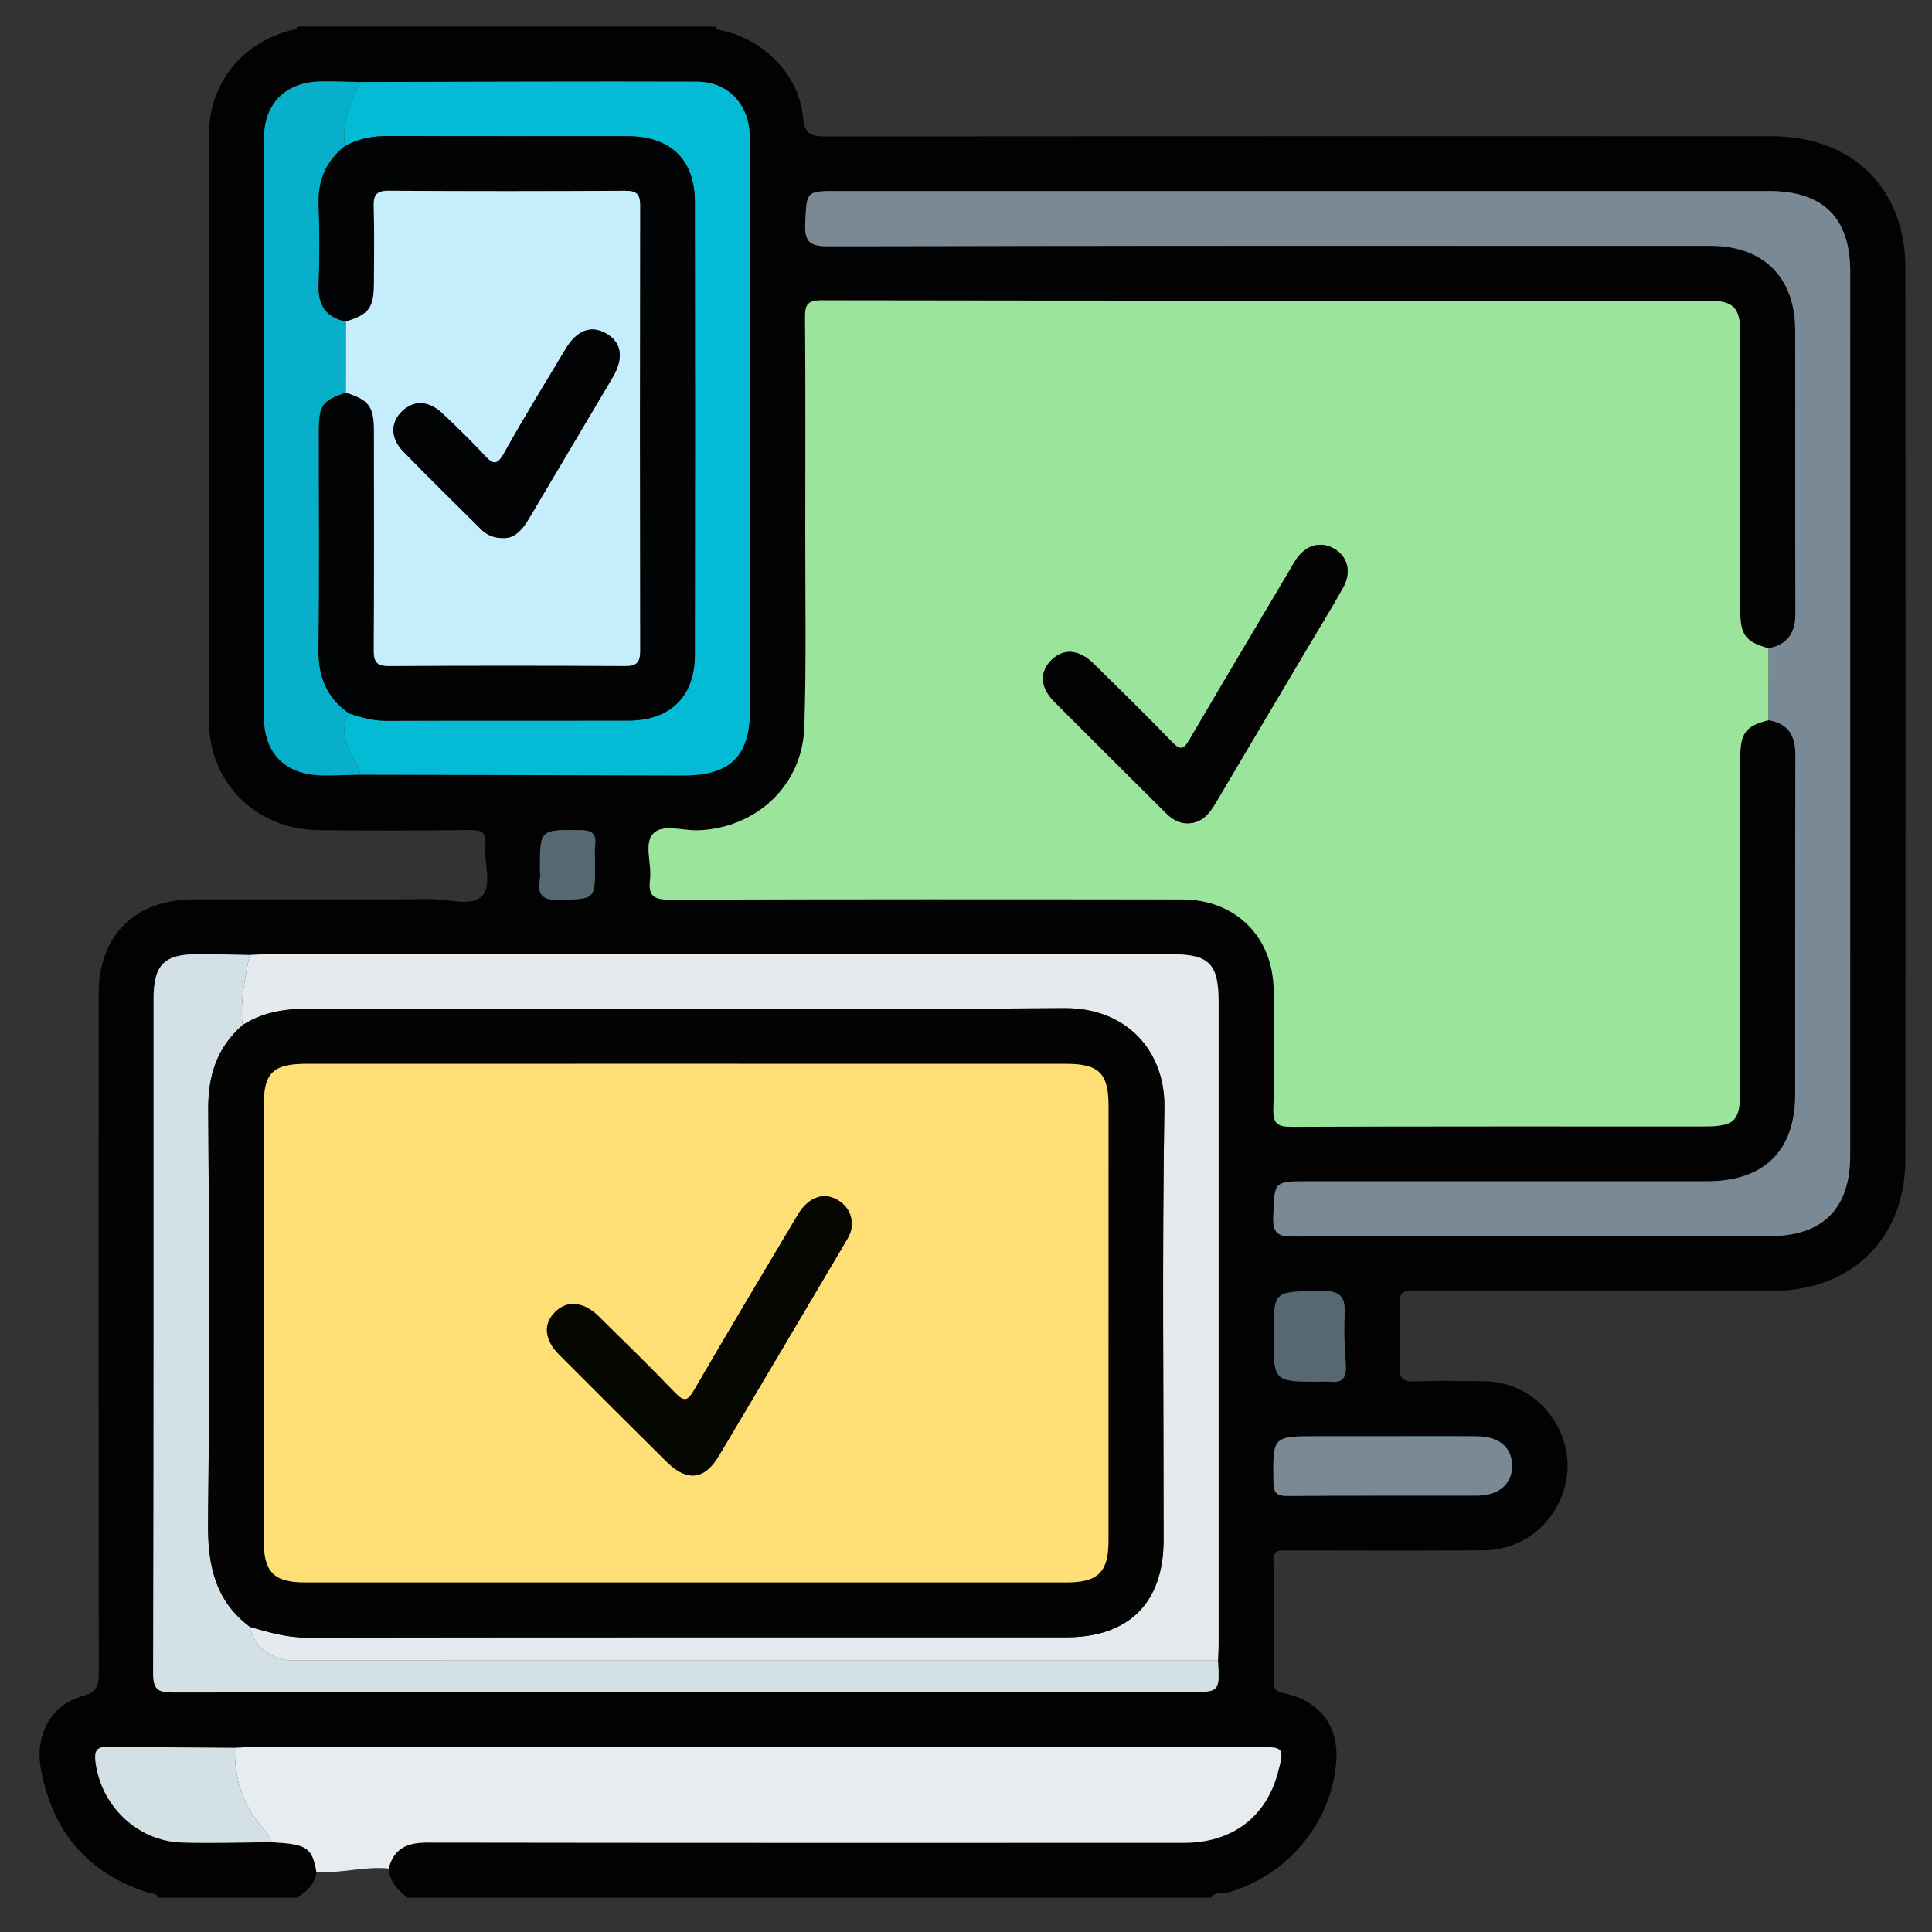 <?xml version="1.0" encoding="UTF-8"?>
<svg xmlns="http://www.w3.org/2000/svg" xmlns:xlink="http://www.w3.org/1999/xlink" version="1.1" id="Layer_1" x="0px" y="0px" width="85px" height="85px" viewBox="0 0 85 85" xml:space="preserve">
<rect x="0" y="0" width="85" height="85" fill="#333333" stroke="none"/>
<g id="Layer_1_1_" display="none">
	<path display="inline" fill="#030303" d="M42.807,4.472c11.269,0,22.541,0.083,33.808-0.04c4.668-0.05,8.201,3.523,8.171,8.15   c-0.093,14.03-0.03,28.062-0.036,42.092c-0.001,3.911-2.402,6.93-6.115,7.725c-0.722,0.156-1.455,0.146-2.188,0.146   c-6.227,0.003-12.452,0.011-18.68-0.011c-0.636-0.004-0.883,0.113-0.861,0.82c0.055,1.887,0.041,3.774,0.005,5.662   c-0.011,0.575,0.123,0.764,0.731,0.756c2.534-0.035,5.071-0.043,7.605-0.002c2.023,0.033,3.799,0.73,5.179,2.27   c0.86,0.957,1.315,2.081,1.313,3.38c-0.004,1.269,0.003,2.536-0.002,3.806c-0.004,1.283-0.434,1.723-1.721,1.723   c-10.113,0.003-20.229,0-30.343,0c-7.945,0-15.89,0.002-23.835,0c-1.569,0-1.926-0.359-1.928-1.938c0-0.985,0-1.973,0-2.959   c0-3.25,1.911-5.522,5.111-6.137c1.094-0.208,2.189-0.146,3.286-0.152c1.888-0.013,3.776-0.036,5.662,0.015   c0.662,0.021,0.786-0.191,0.773-0.801c-0.04-1.859-0.05-3.723,0.003-5.578c0.021-0.731-0.233-0.865-0.905-0.863   c-6.311,0.023-12.622,0.006-18.933,0.018c-3.29,0.008-5.734-1.385-7.253-4.318c-0.511-0.986-0.75-2.061-0.75-3.174   c-0.003-14.37-0.021-28.738,0.01-43.105C0.925,7.689,4.33,4.485,8.742,4.481C20.098,4.464,31.452,4.472,42.807,4.472z    M74.936,42.17c-1.027,0.671-1.494,1.51-0.854,2.717c0.128,0.24,0.154,0.535,0.217,0.807c0.08,0.352,0.286,0.531,0.649,0.523   c1.06,0.271,2.118,0.547,3.18,0.819c1.106,0.296,2.214,0.595,3.322,0.888c0.353,0.094,0.618,0.137,0.601-0.416   c-0.041-1.316-0.031-2.638-0.002-3.955c0.01-0.432-0.166-0.585-0.546-0.673c-1.116-0.26-2.226-0.543-3.338-0.817   c-0.531-0.146-1.083-0.241-1.589-0.447C75.837,41.315,75.316,41.498,74.936,42.17z M80.848,39.854   c0.037,0.02,0.075,0.039,0.114,0.058c-0.017-0.042-0.034-0.083-0.051-0.125c-0.06-0.124-0.103-0.262-0.183-0.37   c-2.58-3.447-7.89-3.564-10.853-0.207c-0.59,0.668-1.183,0.963-2.062,0.733c-5.572-1.457-11.149-2.902-16.729-4.34   c-0.768-0.198-1.188-0.633-1.341-1.429c-0.646-3.31-3.31-5.64-6.655-5.796c-1.201-0.056-2.37,0.157-3.539,0.887   c1.757,0.452,3.354,0.897,4.969,1.264c0.905,0.206,1.41,0.689,1.625,1.59c0.287,1.202,0.631,2.391,0.979,3.577   c0.183,0.612,0.033,1.105-0.394,1.543c-0.94,0.97-1.887,1.936-2.826,2.907c-0.477,0.493-1.016,0.624-1.688,0.435   c-1.353-0.379-2.715-0.724-4.083-1.045c-0.324-0.076-0.655-0.3-1.094-0.127c0.127,0.184,0.211,0.325,0.315,0.45   c2.805,3.407,7.819,3.493,10.792,0.141c0.646-0.726,1.271-0.942,2.221-0.69c5.402,1.437,10.814,2.847,16.238,4.209   c1.008,0.254,1.539,0.721,1.733,1.756c0.356,1.889,1.433,3.345,3.024,4.4c2.127,1.416,5.152,1.555,6.932,0.338   c-0.248-0.279-0.609-0.27-0.923-0.354c-1.356-0.362-2.718-0.711-4.084-1.038c-0.698-0.168-1.144-0.552-1.333-1.251   c-0.338-1.247-0.7-2.488-1.039-3.734c-0.191-0.707-0.05-1.314,0.503-1.847c0.833-0.799,1.657-1.611,2.425-2.471   c0.641-0.716,1.328-0.907,2.258-0.643C77.672,39.123,79.232,39.597,80.848,39.854z M71.443,52.832   c-0.848-0.587-1.752-0.85-2.815-0.828c-3.257,0.059-6.517,0.061-9.772-0.003c-0.922-0.019-1.551,0.265-2.022,1.006   c-0.657,0.611-1.38,0.72-2.146,0.233c-1.453-0.924-2.764-0.811-4.408-0.139c-1.754,0.717-2.854,1.609-3.25,3.438   c-0.166,0.772-0.734,1.168-1.543,1.168c-1.771,0.002-3.542,0.002-5.314,0c-0.764-0.001-1.273-0.366-1.532-1.085   c-0.114-0.316-0.284-0.62-0.35-0.943c-0.254-1.254-0.949-2.021-2.247-2.209c-0.243-0.035-0.501-0.138-0.697-0.283   c-1.479-1.104-2.923-0.855-4.375,0.054c-0.766,0.479-1.487,0.379-2.144-0.234c-0.472-0.745-1.102-1.046-2.026-1.006   c-1.852,0.08-3.709,0.021-5.564,0.024c-4.58,0.009-9.161,0.021-13.741,0.031c-1.038-0.231-1.361-0.592-1.361-1.596   C6.129,37.644,6.128,24.824,6.136,12.005c0-1.399,0.862-2.254,2.25-2.313C8.583,9.683,8.78,9.688,8.977,9.688   c22.568,0,45.134,0,67.705,0c0.281,0,0.563-0.004,0.844,0.021c1.107,0.103,1.912,0.931,1.99,2.044   c0.021,0.281,0.01,0.563,0.01,0.845c0,7.241,0,14.481,0.008,21.722c0,0.31-0.146,0.677,0.283,0.877   c0.785,0.365,1.439,0.938,2.222,1.531c0-0.281,0-0.44,0-0.6c0-7.974,0.008-15.947-0.004-23.92c-0.005-2.98-2.066-5.029-5.06-5.03   c-22.767-0.006-45.531-0.006-68.294,0C5.654,7.181,3.618,9.25,3.61,12.293c-0.008,3.156-0.002,6.311-0.002,9.467   c0,10.96,0.006,21.92-0.006,32.879c-0.002,1.519,0.449,2.82,1.55,3.873c1.112,1.066,2.479,1.317,3.97,1.316   c22.455-0.014,44.911-0.01,67.366-0.01c0.31,0,0.619-0.004,0.93-0.021c2.211-0.107,4.032-1.611,4.475-3.794   c0.342-1.685,0.078-3.396,0.15-5.233C78.824,53.631,75.311,54.195,71.443,52.832z M74.945,34.031   c0.308,0.015,0.627-0.016,0.922,0.054c0.855,0.204,0.976-0.165,0.972-0.946c-0.034-6.354-0.019-12.709-0.019-19.064   c0-1.797,0-1.797-1.872-1.635c-0.169-0.015-0.335-0.044-0.503-0.044C52.814,12.394,31.182,12.397,9.55,12.38   c-0.608,0-0.729,0.175-0.728,0.75c0.017,11.802,0.02,23.604-0.006,35.405c-0.001,0.705,0.233,0.802,0.849,0.799   c4.844-0.021,9.689-0.012,14.534-0.012c0.269,0,0.537,0,0.967,0c-0.768-0.805-0.59-1.563-0.155-2.262   c0.853-1.365,0.727-2.57,0.132-4.112c-0.715-1.852-1.674-3.013-3.592-3.436c-0.753-0.166-1.068-0.736-1.059-1.518   c0.021-1.662,0.005-3.323,0.006-4.985c0.001-1.238,0.155-1.615,1.328-1.917c1.692-0.437,2.481-1.452,3.196-3.057   c0.773-1.735,0.805-3.118-0.13-4.655c-0.489-0.804-0.248-1.476,0.405-2.103c1.138-1.091,2.236-2.224,3.353-3.339   c0.917-0.916,1.249-1.059,2.363-0.427c1.477,0.838,2.726,0.743,4.346,0.105c1.782-0.702,2.845-1.629,3.262-3.439   c0.199-0.863,0.836-1.189,1.712-1.175c1.548,0.027,3.099,0.007,4.646,0.007c1.457,0,1.775,0.124,2.166,1.48   c0.442,1.54,1.338,2.305,2.832,2.987c1.822,0.833,3.312,0.928,4.961-0.115c0.65-0.41,1.287-0.222,1.828,0.331   c0.905,0.927,1.825,1.839,2.748,2.75c1.911,1.888,1.873,1.699,0.728,4.084c-0.419,0.874-0.572,1.615,0.011,2.481   c0.37,0.548,0.657,1.205,0.782,1.852c0.205,1.044,0.806,1.515,1.769,1.842c2.66,0.903,2.346,0.848,2.356,3.405   c0.004,0.758-0.247,1.707,0.112,2.224c0.393,0.564,1.434,0.473,2.181,0.703c0.024,0.008,0.053,0.018,0.079,0.028   c0.322,0.131,0.568,0.053,0.824-0.2C70.182,35.062,72.412,34.192,74.945,34.031z M28.872,35.802   c-0.384-7.415,5.85-14.176,13.27-14.392c7.521-0.219,13.526,4.876,14.538,12.356c0.051,0.375,0.184,0.542,0.524,0.628   c1.553,0.393,3.104,0.795,4.653,1.2c0.383,0.1,0.592,0.101,0.604-0.429c0.043-1.681,0.068-1.681-1.525-2.302   c-0.263-0.102-0.519-0.222-0.785-0.305c-0.649-0.203-1.035-0.629-1.196-1.291c-0.392-1.594-1.022-3.091-1.874-4.496   c-0.318-0.524-0.33-1.057-0.063-1.607c0.172-0.354,0.32-0.717,0.48-1.077c0.563-1.26,0.564-1.263-0.406-2.227   c-0.558-0.555-1.046-1.376-1.714-1.571c-0.721-0.211-1.489,0.494-2.226,0.823c-0.687,0.308-1.271,0.292-1.906-0.106   c-1.102-0.689-2.273-1.287-3.54-1.542c-1.326-0.268-2.115-0.93-2.392-2.239c-0.033-0.162-0.146-0.31-0.176-0.472   c-0.168-0.87-0.664-1.171-1.549-1.069c-0.859,0.099-1.88-0.213-2.564,0.152c-0.661,0.354-0.703,1.461-1.011,2.238   c-0.252,0.637-0.655,1.001-1.322,1.157c-0.987,0.23-1.962,0.541-2.853,1.019c-2.883,1.548-1.911,1.406-5.009,0.099   c-0.406-0.171-0.671-0.167-0.946,0.18c-0.173,0.219-0.398,0.397-0.594,0.6c-0.548,0.563-1.422,1.067-1.547,1.714   c-0.124,0.638,0.483,1.436,0.82,2.14c0.334,0.699,0.313,1.323-0.105,1.989c-0.673,1.076-1.271,2.223-1.501,3.464   c-0.261,1.414-1.067,2.091-2.37,2.493c-1.407,0.433-1.39,0.504-1.383,1.952c0.004,0.787-0.25,1.764,0.121,2.307   c0.369,0.541,1.362,0.688,2.107,0.931c0.758,0.247,1.151,0.742,1.317,1.491c0.232,1.047,0.506,2.131,1.123,2.981   c1.118,1.539,1.053,2.987,0.071,4.498c-0.367,0.563-0.319,1.021,0.257,1.407c0.137,0.093,0.237,0.24,0.362,0.354   c0.6,0.545,1.05,1.491,1.784,1.58c0.679,0.082,1.458-0.479,2.158-0.828c0.678-0.338,1.277-0.304,1.906,0.102   c0.806,0.52,1.659,1.056,2.582,1.216c2.109,0.36,3.345,1.505,3.743,3.588c0.078,0.408,0.328,0.521,0.729,0.511   c0.816-0.027,1.639-0.059,2.449,0.006c0.662,0.054,0.958-0.209,1.131-0.813c0.16-0.563,0.438-1.096,0.633-1.649   c0.193-0.557,0.563-0.904,1.122-1.039c1.653-0.396,3.199-1.056,4.654-1.928c0.474-0.281,0.938-0.295,1.45-0.103   c0.854,0.321,1.705,1.192,2.527,0.896c0.791-0.285,1.315-1.265,2.019-1.869c0.511-0.438,0.573-0.812,0.278-1.425   c-0.369-0.772-1.064-1.556-0.851-2.415c0.226-0.895-0.206-0.964-0.798-1.089c-0.305-0.063-0.619-0.103-0.898-0.224   c-0.559-0.242-0.869-0.075-1.246,0.408c-2.629,3.394-6.104,5.319-10.395,5.502C35.58,49.609,29.284,43.768,28.872,35.802z    M42.837,78.238c7.856,0,15.714,0.005,23.572-0.008c0.858-0.002,2.01,0.379,2.493-0.174c0.424-0.483,0.103-1.607,0.137-2.447   c0.041-0.998-0.413-1.729-1.189-2.289c-0.9-0.65-1.928-0.862-3.024-0.862c-14.673,0.005-29.345,0.004-44.017,0.004   c-0.226,0-0.451-0.002-0.675,0.017c-2.325,0.191-3.51,1.459-3.51,3.748c0,0.338,0.051,0.688-0.01,1.012   c-0.168,0.904,0.253,1.021,1.05,1.02C26.053,78.229,34.445,78.238,42.837,78.238z M42.756,69.755c3.547,0,7.096-0.009,10.645,0.011   c0.549,0.002,0.802-0.092,0.787-0.729c-0.043-1.913-0.039-3.83-0.004-5.743c0.012-0.62-0.238-0.761-0.791-0.76   c-7.098,0.01-14.191,0.011-21.29-0.005c-0.522,0-0.676,0.166-0.669,0.68c0.025,1.941,0.036,3.887-0.005,5.828   c-0.012,0.615,0.199,0.734,0.767,0.73C35.717,69.743,39.237,69.755,42.756,69.755z M51.479,42.481   c-0.918-0.495-1.563-0.34-2.375,0.355c-5.365,4.607-13.638,2.094-15.629-4.689c-0.187-0.637-0.344-1.272,0.176-1.829   c0.523-0.561,1.155-0.438,1.806-0.269c2.121,0.552,4.249,1.08,6.369,1.632c0.311,0.081,0.543,0.148,0.837-0.112   c1.762-1.557,1.749-1.543,1.166-3.745c-0.151-0.574-0.441-0.801-0.995-0.934c-2.103-0.508-4.196-1.057-6.287-1.612   c-1.507-0.4-1.809-1.489-0.745-2.606c4.949-5.192,13.729-3.345,16.174,3.403c0.073,0.211,0.139,0.427,0.207,0.641   c0.245,0.746,0.991,0.717,1.473,0.663c0.434-0.049,0.104-0.634,0.017-0.957c-1.271-4.605-5.249-7.93-9.894-8.291   c-4.811-0.374-9.317,2.3-11.229,6.659c-1.946,4.435-0.879,9.558,2.675,12.853C39.92,48.001,47.711,47.467,51.479,42.481z    M60.552,49.271c2.269,0,4.388,0,6.589,0c-0.58-0.953-1.072-1.862-1.316-2.875c-0.068-0.282-0.271-0.342-0.482-0.396   c-1.711-0.445-3.426-0.873-5.133-1.327c-0.516-0.136-0.563,0.084-0.402,0.468c0.282,0.672,0.576,1.338,0.896,1.994   C61.05,47.855,61.2,48.557,60.552,49.271z"></path>
	<path display="inline" fill="#D7EBFD" d="M74.945,34.031c-2.533,0.161-4.766,1.03-6.59,2.832c-0.256,0.253-0.502,0.332-0.824,0.2   c-0.026-0.011-0.053-0.02-0.079-0.028c-0.747-0.23-1.788-0.139-2.181-0.703c-0.359-0.518-0.108-1.466-0.112-2.224   c-0.013-2.558,0.304-2.502-2.357-3.405c-0.962-0.327-1.563-0.798-1.768-1.842c-0.125-0.647-0.412-1.304-0.782-1.852   c-0.583-0.867-0.43-1.607-0.011-2.481c1.147-2.385,1.186-2.196-0.728-4.084c-0.923-0.91-1.843-1.823-2.746-2.75   c-0.543-0.553-1.18-0.741-1.828-0.331c-1.651,1.042-3.141,0.947-4.961,0.115c-1.494-0.682-2.392-1.447-2.834-2.987   c-0.391-1.356-0.707-1.479-2.164-1.48c-1.551,0-3.101,0.021-4.647-0.007c-0.876-0.015-1.513,0.312-1.712,1.175   c-0.417,1.81-1.48,2.737-3.262,3.439c-1.62,0.638-2.869,0.733-4.346-0.105c-1.115-0.632-1.446-0.489-2.363,0.427   c-1.116,1.115-2.214,2.248-3.353,3.339c-0.653,0.627-0.895,1.298-0.405,2.103c0.935,1.538,0.903,2.92,0.13,4.655   c-0.714,1.604-1.503,2.62-3.196,3.057c-1.173,0.303-1.327,0.679-1.328,1.917c-0.001,1.662,0.014,3.324-0.006,4.985   c-0.009,0.782,0.305,1.352,1.059,1.518c1.918,0.422,2.877,1.584,3.592,3.436c0.595,1.542,0.721,2.747-0.132,4.112   c-0.435,0.696-0.613,1.457,0.155,2.262c-0.43,0-0.698,0-0.967,0c-4.844,0-9.689-0.012-14.534,0.012   c-0.616,0.003-0.85-0.094-0.849-0.799C8.843,36.733,8.84,24.931,8.823,13.129c0-0.575,0.12-0.75,0.728-0.75   c21.631,0.017,43.264,0.014,64.895,0.016c0.168,0,0.334,0.029,0.504,0.044C74.947,19.637,74.945,26.834,74.945,34.031z"></path>
	<path display="inline" fill="#E8EBED" d="M28.825,53.007c0.657,0.613,1.378,0.714,2.144,0.234c1.452-0.909,2.897-1.157,4.375-0.054   c0.196,0.146,0.455,0.248,0.697,0.283c1.298,0.188,1.993,0.955,2.247,2.209c0.065,0.323,0.236,0.627,0.35,0.943   c0.259,0.719,0.768,1.084,1.532,1.085c1.771,0.002,3.543,0.002,5.314,0c0.809,0,1.379-0.396,1.545-1.168   c0.394-1.829,1.494-2.724,3.248-3.438c1.646-0.672,2.957-0.785,4.408,0.139c0.766,0.484,1.486,0.378,2.146-0.233   c4.573,0.004,9.146,0.007,13.721,0.015c0.315,0,0.614-0.035,0.892-0.188c3.867,1.364,7.383,0.799,10.601-2.063   c-0.071,1.843,0.188,3.553-0.149,5.234c-0.441,2.182-2.265,3.686-4.476,3.794c-0.312,0.017-0.62,0.021-0.931,0.021   c-22.454,0-44.91-0.004-67.365,0.011c-1.49,0.001-2.858-0.25-3.97-1.315c-1.101-1.055-1.552-2.357-1.55-3.873   C3.615,43.68,3.608,32.72,3.608,21.76c0-3.156-0.006-6.311,0.002-9.467C3.618,9.25,5.654,7.181,8.678,7.18   c22.765-0.006,45.53-0.006,68.294,0c2.991,0,5.055,2.05,5.06,5.03c0.012,7.974,0.004,15.947,0.004,23.92c0,0.159,0,0.318,0,0.6   c-0.78-0.593-1.435-1.166-2.22-1.531c-0.433-0.2-0.285-0.567-0.285-0.877c-0.008-7.241-0.006-14.481-0.006-21.722   c0-0.282,0.009-0.564-0.012-0.845c-0.076-1.114-0.883-1.942-1.988-2.044c-0.28-0.026-0.563-0.021-0.846-0.021   c-22.568-0.001-45.137-0.001-67.705,0c-0.197,0-0.395-0.005-0.592,0.003c-1.388,0.059-2.249,0.914-2.25,2.313   c-0.005,12.818-0.004,25.638,0,38.457c0,1.004,0.324,1.362,1.361,1.596c-0.106,0.771,0.311,0.967,0.993,0.965   C15.267,53.011,22.046,53.011,28.825,53.007z"></path>
	<path display="inline" fill="#FBDD75" d="M28.872,35.802c0.413,7.966,6.708,13.808,14.671,13.474   c4.289-0.18,7.766-2.106,10.395-5.5c0.375-0.483,0.688-0.65,1.246-0.408c0.279,0.119,0.596,0.16,0.898,0.224   c0.592,0.125,1.021,0.194,0.798,1.091c-0.216,0.857,0.479,1.641,0.851,2.414c0.295,0.612,0.23,0.984-0.278,1.426   c-0.701,0.604-1.228,1.584-2.021,1.869c-0.822,0.295-1.674-0.576-2.524-0.897c-0.515-0.192-0.979-0.181-1.451,0.103   c-1.455,0.872-3.001,1.53-4.654,1.928c-0.563,0.136-0.929,0.482-1.12,1.037c-0.195,0.558-0.475,1.086-0.635,1.651   c-0.173,0.604-0.469,0.866-1.131,0.813c-0.813-0.063-1.633-0.035-2.449-0.008c-0.4,0.014-0.651-0.102-0.729-0.51   c-0.398-2.083-1.634-3.226-3.743-3.588c-0.923-0.16-1.776-0.695-2.582-1.216c-0.629-0.403-1.228-0.438-1.906-0.103   c-0.7,0.35-1.479,0.91-2.158,0.83c-0.734-0.09-1.184-1.035-1.784-1.58c-0.125-0.112-0.225-0.262-0.362-0.354   c-0.576-0.387-0.625-0.844-0.257-1.407c0.982-1.511,1.046-2.959-0.071-4.498c-0.617-0.851-0.891-1.934-1.123-2.981   c-0.166-0.749-0.559-1.244-1.317-1.491c-0.745-0.243-1.738-0.39-2.107-0.931c-0.371-0.543-0.116-1.521-0.121-2.307   c-0.007-1.448-0.024-1.519,1.383-1.952c1.303-0.402,2.109-1.079,2.37-2.493c0.23-1.242,0.828-2.389,1.501-3.464   c0.418-0.666,0.44-1.29,0.105-1.989c-0.337-0.704-0.944-1.502-0.82-2.14c0.125-0.647,0.999-1.151,1.547-1.714   c0.196-0.202,0.421-0.38,0.594-0.6c0.275-0.347,0.54-0.351,0.946-0.18c3.098,1.307,2.126,1.449,5.009-0.099   c0.891-0.478,1.866-0.789,2.853-1.019c0.667-0.155,1.07-0.52,1.322-1.157c0.308-0.777,0.35-1.885,1.011-2.238   c0.684-0.366,1.705-0.054,2.564-0.152c0.887-0.102,1.381,0.2,1.551,1.069c0.028,0.163,0.141,0.31,0.174,0.472   c0.274,1.309,1.063,1.971,2.392,2.239c1.265,0.255,2.44,0.853,3.54,1.542c0.636,0.398,1.223,0.414,1.906,0.106   c0.732-0.329,1.505-1.034,2.226-0.823c0.668,0.195,1.156,1.016,1.714,1.571c0.973,0.964,0.969,0.967,0.406,2.227   c-0.16,0.359-0.311,0.723-0.482,1.077c-0.268,0.551-0.256,1.083,0.063,1.607c0.851,1.404,1.481,2.901,1.874,4.496   c0.16,0.662,0.547,1.087,1.197,1.291c0.268,0.083,0.521,0.203,0.785,0.305c1.596,0.622,1.567,0.621,1.524,2.302   c-0.014,0.53-0.224,0.529-0.604,0.429c-1.549-0.404-3.102-0.807-4.652-1.2c-0.342-0.086-0.475-0.253-0.525-0.628   c-1.011-7.48-7.016-12.575-14.537-12.356C34.722,21.625,28.488,28.387,28.872,35.802z"></path>
	<path display="inline" fill="#EBEEF0" d="M42.837,78.238c-8.393,0-16.785-0.012-25.177,0.018c-0.797,0.002-1.218-0.113-1.05-1.018   c0.061-0.326,0.01-0.674,0.01-1.012c0-2.289,1.186-3.559,3.51-3.748c0.224-0.021,0.45-0.019,0.675-0.019   c14.672,0,29.345,0.001,44.017-0.004c1.099,0,2.123,0.212,3.025,0.862c0.775,0.561,1.229,1.289,1.188,2.287   c-0.034,0.842,0.287,1.965-0.138,2.447c-0.482,0.553-1.635,0.172-2.492,0.174C58.552,78.243,50.693,78.238,42.837,78.238z"></path>
	<path display="inline" fill="#817481" d="M80.846,39.855c-1.611-0.258-3.174-0.732-4.738-1.177   c-0.93-0.264-1.615-0.073-2.258,0.643c-0.768,0.86-1.592,1.672-2.425,2.471c-0.553,0.531-0.694,1.14-0.503,1.845   c0.339,1.248,0.701,2.489,1.039,3.736c0.189,0.7,0.635,1.083,1.333,1.251c1.366,0.327,2.728,0.676,4.084,1.038   c0.313,0.084,0.675,0.072,0.923,0.352c-1.779,1.219-4.805,1.08-6.932-0.336c-1.594-1.058-2.668-2.514-3.023-4.4   c-0.195-1.035-0.729-1.504-1.734-1.756c-5.424-1.363-10.836-2.772-16.238-4.209c-0.947-0.252-1.575-0.036-2.221,0.69   c-2.975,3.352-7.987,3.268-10.792-0.141c-0.104-0.125-0.188-0.266-0.315-0.45c0.438-0.173,0.77,0.052,1.094,0.127   c1.368,0.321,2.731,0.666,4.083,1.045c0.673,0.189,1.211,0.058,1.689-0.435c0.938-0.971,1.885-1.937,2.825-2.907   c0.427-0.438,0.572-0.932,0.394-1.543c-0.353-1.186-0.692-2.375-0.979-3.577c-0.215-0.901-0.719-1.385-1.625-1.59   c-1.614-0.367-3.21-0.813-4.968-1.264c1.169-0.73,2.338-0.943,3.539-0.887c3.346,0.157,6.012,2.487,6.655,5.796   c0.153,0.795,0.573,1.23,1.341,1.429c5.577,1.438,11.154,2.883,16.729,4.34c0.88,0.23,1.472-0.064,2.062-0.733   c2.964-3.358,8.271-3.24,10.853,0.207c0.08,0.108,0.123,0.246,0.183,0.37C80.891,39.81,80.867,39.832,80.846,39.855z"></path>
	<path display="inline" fill="#A499A4" d="M42.756,69.755c-3.52,0-7.04-0.012-10.56,0.013c-0.568,0.004-0.779-0.115-0.767-0.729   c0.041-1.94,0.03-3.888,0.005-5.828c-0.006-0.515,0.147-0.681,0.669-0.678c7.096,0.014,14.192,0.013,21.29,0.003   c0.553-0.001,0.803,0.14,0.791,0.76c-0.035,1.913-0.039,3.83,0.004,5.743c0.015,0.638-0.238,0.729-0.787,0.729   C49.854,69.746,46.305,69.755,42.756,69.755z"></path>
	<path display="inline" fill="#E7E9EB" d="M51.479,42.481c-3.768,4.985-11.559,5.52-16.256,1.162   c-3.554-3.294-4.621-8.417-2.675-12.854c1.912-4.359,6.421-7.033,11.229-6.659c4.646,0.361,8.623,3.686,9.895,8.291   c0.09,0.322,0.417,0.908-0.018,0.957c-0.479,0.054-1.227,0.083-1.473-0.663c-0.068-0.213-0.133-0.43-0.207-0.641   c-2.443-6.748-11.225-8.595-16.173-3.403c-1.064,1.117-0.762,2.207,0.745,2.606c2.091,0.555,4.184,1.104,6.287,1.612   c0.552,0.133,0.843,0.36,0.995,0.934c0.583,2.202,0.596,2.188-1.166,3.745c-0.294,0.26-0.526,0.193-0.837,0.112   c-2.121-0.553-4.248-1.081-6.369-1.632c-0.65-0.169-1.283-0.292-1.806,0.269c-0.52,0.556-0.363,1.191-0.176,1.829   c1.993,6.784,10.265,9.297,15.63,4.689C49.913,42.141,50.561,41.986,51.479,42.481z"></path>
	<path display="inline" fill="#C3E1FE" d="M74.945,34.031c0-7.197,0.002-14.394,0.003-21.591c1.872-0.162,1.872-0.162,1.872,1.635   c0,6.355-0.016,12.71,0.019,19.064c0.004,0.781-0.114,1.149-0.972,0.946C75.572,34.015,75.253,34.046,74.945,34.031z"></path>
	<path display="inline" fill="#D4E8FA" d="M60.552,49.271c0.648-0.715,0.498-1.416,0.147-2.139   c-0.318-0.654-0.612-1.322-0.896-1.994c-0.16-0.384-0.109-0.604,0.403-0.468c1.707,0.454,3.422,0.884,5.133,1.327   c0.212,0.057,0.414,0.113,0.481,0.396c0.246,1.013,0.738,1.922,1.318,2.875C64.939,49.271,62.82,49.271,60.552,49.271z"></path>
	<path display="inline" fill="#D2E4F3" d="M28.825,53.007c-6.779,0.004-13.559,0.004-20.338,0.017   c-0.683,0.002-1.099-0.193-0.993-0.965c4.58-0.012,9.161-0.022,13.741-0.033c1.855-0.004,3.712,0.058,5.564-0.022   C27.724,51.961,28.353,52.262,28.825,53.007z"></path>
	<path display="inline" fill="#E6E9EC" d="M78.164,42.063c1.111,0.274,2.223,0.557,3.338,0.817c0.38,0.088,0.557,0.242,0.546,0.673   c-0.03,1.317-0.039,2.639,0.002,3.955c0.019,0.553-0.248,0.51-0.601,0.416c-1.108-0.293-2.215-0.592-3.322-0.888   C78.141,45.379,78.15,43.721,78.164,42.063z"></path>
	<path display="inline" fill="#C2DFFB" d="M78.164,42.063c-0.014,1.658-0.023,3.315-0.037,4.974c-1.061-0.273-2.12-0.547-3.18-0.819   c-0.004-1.35-0.008-2.698-0.012-4.047c0.381-0.673,0.899-0.855,1.64-0.554C77.081,41.822,77.633,41.918,78.164,42.063z"></path>
	<path display="inline" fill="#D2E4F3" d="M71.443,52.832c-0.277,0.154-0.576,0.189-0.894,0.188   c-4.573-0.008-9.146-0.01-13.721-0.014c0.473-0.742,1.103-1.023,2.022-1.006c3.256,0.063,6.518,0.063,9.772,0.003   C69.691,51.982,70.598,52.245,71.443,52.832z"></path>
	<path display="inline" fill="#D3E6F8" d="M74.936,42.17c0.004,1.35,0.008,2.698,0.014,4.047c-0.363,0.008-0.569-0.174-0.649-0.523   c-0.063-0.271-0.089-0.564-0.217-0.807C73.441,43.682,73.906,42.841,74.936,42.17z"></path>
	<path display="inline" fill="#817481" d="M80.911,39.788c0.017,0.042,0.034,0.083,0.051,0.125c-0.039-0.02-0.077-0.039-0.114-0.058   C80.867,39.832,80.891,39.81,80.911,39.788z"></path>
</g>
<path fill-rule="evenodd" clip-rule="evenodd" fill="#020203" d="M53.282,83.49c-11.786,0-23.573,0-35.359,0  c-0.434-0.326-0.781-0.709-0.823-1.284c0.222-0.874,0.806-1.14,1.679-1.14c11.103,0.017,22.206,0.013,33.31,0.011  c2.123-0.001,3.619-1.134,4.138-3.109c0.282-1.077,0.258-1.109-0.89-1.109c-14.734,0-29.467,0-44.2,0.003  c-0.268,0-0.535,0.024-0.803,0.036c-1.879-0.013-3.76-0.025-5.64-0.042c-0.435-0.005-0.544,0.191-0.499,0.604  c0.212,1.966,1.838,3.546,3.808,3.605c1.315,0.04,2.632-0.005,3.949-0.014c1.558,0.083,1.776,0.229,1.971,1.316  c-0.065,0.535-0.433,0.847-0.844,1.123c-2.045,0-4.09,0-6.135,0c-0.05-0.214-0.249-0.167-0.388-0.211  c-2.7-0.842-4.242-2.693-4.754-5.427c-0.281-1.502,0.43-2.847,1.831-3.232c0.654-0.181,0.715-0.483,0.715-1.049  c-0.016-9.937-0.014-19.875-0.01-29.813c0.001-2.615,1.592-4.188,4.222-4.191c3.469-0.004,6.938,0.008,10.408-0.008  c0.771-0.004,1.789,0.342,2.246-0.143c0.451-0.478,0.063-1.483,0.139-2.251c0.054-0.549-0.163-0.654-0.67-0.648  c-2.231,0.026-4.464,0.036-6.696,0.004c-2.736-0.039-4.789-2.084-4.794-4.804c-0.016-8.599-0.014-17.196,0-25.794  c0.004-2.262,1.45-4.046,3.643-4.602c0.104-0.026,0.209-0.027,0.244-0.154c6.135,0,12.271,0,18.406,0  c0.021,0.131,0.119,0.141,0.229,0.163c1.87,0.379,3.444,1.958,3.615,3.826c0.072,0.795,0.396,0.847,1.038,0.846  c13.856-0.014,27.712-0.012,41.568-0.01c3.559,0,5.891,2.281,5.893,5.797c0.008,13.076,0.008,26.152,0,39.229  c-0.004,3.462-2.351,5.769-5.839,5.776c-3.442,0.005-6.889,0-10.331,0c-1.829,0-3.658,0.015-5.489-0.01  c-0.44-0.006-0.609,0.093-0.591,0.568c0.038,0.909,0.036,1.822,0.002,2.731c-0.021,0.511,0.105,0.723,0.666,0.694  c0.94-0.047,1.882-0.011,2.825-0.013c0.683-0.004,1.336,0.113,1.938,0.445c1.461,0.799,2.241,2.518,1.862,4.094  c-0.416,1.705-1.848,2.894-3.598,2.905c-2.879,0.021-5.758,0.008-8.637,0.005c-0.324,0-0.622-0.07-0.611,0.457  c0.032,1.77,0.017,3.538,0.008,5.307c-0.002,0.318,0.074,0.441,0.424,0.513c1.616,0.326,2.463,1.464,2.33,3.04  c-0.221,2.648-2.09,4.915-4.643,5.702C53.859,83.321,53.497,83.182,53.282,83.49z M15.827,34.083  c4.756,0.011,9.512,0.024,14.269,0.033c2.028,0.002,2.898-0.858,2.898-2.869c0.002-6.049,0.001-12.097,0.001-18.146  c0-2.354,0.015-4.71-0.006-7.065c-0.013-1.435-0.944-2.439-2.33-2.444c-4.944-0.016-9.888,0.007-14.833,0.016  c-0.563-0.01-1.127-0.033-1.69-0.026c-1.562,0.02-2.508,0.952-2.523,2.5c-0.015,1.365-0.004,2.729-0.004,4.094  c0,7.116-0.004,14.233,0.004,21.349c0.001,1.643,0.955,2.577,2.606,2.59C14.754,34.118,15.291,34.094,15.827,34.083z M10.981,42.016  c-0.752-0.013-1.504-0.036-2.256-0.037c-1.505-0.002-1.968,0.458-1.968,1.962c-0.001,9.888,0.009,19.772-0.02,29.661  c-0.001,0.732,0.208,0.862,0.895,0.861c14.877-0.021,29.754-0.015,44.632-0.015c1.405,0,1.405,0,1.323-1.409  c0.01-0.268,0.027-0.535,0.027-0.804c0.002-9.374,0-18.751,0-28.125c0-1.725-0.407-2.132-2.127-2.132  c-13.207,0-26.414,0-39.622,0.001C11.571,41.979,11.276,42.002,10.981,42.016z M77.811,31.686c0.872,0.146,1.181,0.684,1.18,1.535  c-0.017,4.984-0.004,9.967-0.01,14.953c-0.002,2.455-1.371,3.797-3.869,3.799c-5.839,0.001-11.678,0-17.516,0  c-1.563,0-1.525,0.001-1.576,1.539c-0.023,0.697,0.147,0.894,0.878,0.891c6.995-0.032,13.989-0.019,20.988-0.02  c2.303-0.001,3.515-1.215,3.515-3.528c0.002-12.969,0.002-25.938,0.002-38.907c-0.002-2.37-1.19-3.543-3.579-3.543  c-13.642,0-27.284,0-40.924,0c-1.453,0-1.405,0.002-1.471,1.415c-0.037,0.8,0.172,1.018,1.006,1.016  c12.943-0.03,25.883-0.021,38.828-0.019c2.314,0,3.715,1.387,3.719,3.699c0.008,4.153-0.01,8.307,0.011,12.46  c0.004,0.863-0.334,1.375-1.179,1.548c-1.014-0.283-1.249-0.584-1.249-1.653c-0.004-4.1,0-8.199-0.004-12.298  c-0.002-1.028-0.318-1.342-1.347-1.342c-13.023-0.002-26.045,0.003-39.067-0.018c-0.648,0-0.731,0.224-0.727,0.779  c0.023,3.135,0.014,6.27,0.01,9.405c-0.003,2.866,0.052,5.735-0.042,8.599c-0.083,2.556-2.098,4.427-4.65,4.536  c-0.688,0.029-1.591-0.305-2.007,0.153c-0.405,0.446-0.046,1.335-0.131,2.02c-0.09,0.726,0.184,0.882,0.887,0.879  c7.506-0.026,15.013-0.022,22.519-0.012c2.359,0.003,4.009,1.647,4.029,3.988c0.016,1.741,0.033,3.483-0.012,5.225  c-0.019,0.636,0.165,0.793,0.797,0.791c6.054-0.026,12.107-0.015,18.16-0.017c1.345,0,1.583-0.237,1.583-1.598  c0-4.877,0-9.753,0.002-14.63C76.563,32.247,76.81,31.933,77.811,31.686z M60.87,63.188c-0.969,0-1.938,0-2.906,0  c-1.978,0-1.961,0-1.938,1.987c0.004,0.485,0.12,0.645,0.627,0.64c2.771-0.023,5.544-0.008,8.314-0.014  c0.989-0.002,1.575-0.521,1.558-1.341c-0.018-0.788-0.569-1.261-1.538-1.269C63.614,63.18,62.243,63.188,60.87,63.188z   M56.033,58.736c-0.004,2.052-0.004,2.052,2.017,2.052c0.161,0,0.323-0.018,0.481,0.002c0.54,0.062,0.71-0.198,0.682-0.701  c-0.045-0.745-0.1-1.505-0.051-2.233c0.067-1.041-0.434-1.077-1.226-1.06C56.038,56.838,56.038,56.809,56.033,58.736z M26.179,38.07  c0-0.294-0.028-0.592,0.006-0.884c0.063-0.546-0.185-0.665-0.693-0.667c-1.737-0.01-1.737-0.028-1.736,1.713  c0,0.16,0.023,0.325-0.004,0.48c-0.127,0.732,0.199,0.9,0.894,0.878C26.178,39.544,26.179,39.581,26.179,38.07z"></path>
<path fill-rule="evenodd" clip-rule="evenodd" fill="#9AE49C" d="M77.811,31.686c-1.001,0.248-1.247,0.561-1.247,1.644  c-0.002,4.877-0.002,9.753-0.002,14.63c0,1.36-0.238,1.598-1.583,1.598c-6.053,0.002-12.106-0.01-18.16,0.017  c-0.632,0.002-0.815-0.155-0.797-0.791c0.045-1.741,0.027-3.483,0.012-5.225c-0.021-2.341-1.67-3.984-4.029-3.988  c-7.506-0.01-15.012-0.014-22.519,0.012c-0.703,0.002-0.977-0.154-0.887-0.879c0.085-0.685-0.274-1.574,0.131-2.02  c0.416-0.458,1.319-0.124,2.007-0.153c2.552-0.109,4.566-1.98,4.65-4.536c0.095-2.864,0.04-5.732,0.042-8.599  c0.004-3.135,0.014-6.27-0.01-9.405c-0.004-0.556,0.078-0.78,0.727-0.779c13.022,0.021,26.043,0.016,39.067,0.018  c1.028,0,1.345,0.314,1.347,1.342c0.004,4.099,0,8.199,0.004,12.298c0,1.069,0.235,1.371,1.249,1.653  C77.813,29.578,77.811,30.632,77.811,31.686z M52.258,36.222c0.621-0.012,0.944-0.416,1.228-0.898  c1.331-2.257,2.672-4.509,4.008-6.763c0.532-0.897,1.079-1.786,1.589-2.695c0.394-0.703,0.211-1.392-0.404-1.736  c-0.597-0.333-1.233-0.147-1.661,0.492c-0.119,0.178-0.219,0.368-0.328,0.551c-1.46,2.461-2.925,4.918-4.369,7.389  c-0.238,0.407-0.386,0.463-0.738,0.103c-1.137-1.173-2.303-2.32-3.469-3.465c-0.646-0.635-1.311-0.683-1.845-0.169  c-0.539,0.52-0.515,1.208,0.109,1.836c1.627,1.634,3.265,3.255,4.896,4.884C51.551,36.024,51.852,36.227,52.258,36.222z"></path>
<path fill-rule="evenodd" clip-rule="evenodd" fill="#798A96" d="M77.811,31.686c0-1.054,0.002-2.108,0.002-3.163  c0.845-0.173,1.183-0.686,1.179-1.548c-0.021-4.153-0.003-8.307-0.011-12.46c-0.004-2.312-1.404-3.699-3.719-3.699  c-12.944-0.002-25.885-0.011-38.828,0.019c-0.833,0.002-1.043-0.216-1.006-1.016c0.066-1.413,0.018-1.415,1.471-1.415  c13.64,0,27.283,0,40.924,0c2.389,0,3.577,1.173,3.579,3.543c0,12.969,0,25.938-0.002,38.907c0,2.313-1.212,3.527-3.515,3.528  c-6.999,0.001-13.993-0.013-20.988,0.02c-0.73,0.003-0.901-0.193-0.878-0.891c0.051-1.538,0.014-1.539,1.576-1.539  c5.838,0,11.677,0.001,17.516,0c2.498-0.002,3.867-1.344,3.869-3.799c0.006-4.985-0.007-9.969,0.01-14.953  C78.991,32.369,78.683,31.831,77.811,31.686z"></path>
<path fill-rule="evenodd" clip-rule="evenodd" fill="#E5EAEF" d="M10.981,42.016c0.294-0.013,0.589-0.036,0.884-0.036  c13.208-0.001,26.415-0.001,39.622-0.001c1.72,0,2.127,0.408,2.127,2.132c0,9.374,0.002,18.751,0,28.125  c0,0.269-0.018,0.536-0.027,0.804c-13.486,0-26.97,0-40.455,0.001c-0.161,0-0.323,0.011-0.483-0.003  c-0.836-0.084-1.526-0.697-1.662-1.467c0.82,0.244,1.628,0.477,2.509,0.476c11.136-0.018,22.27-0.01,33.406-0.012  c2.762,0,4.289-1.521,4.29-4.271c0.002-6.348-0.066-12.696,0.035-19.042c0.038-2.483-1.666-4.387-4.397-4.367  c-11.082,0.083-22.163,0.042-33.245,0.024c-1.052-0.002-2.026,0.151-2.916,0.722C10.558,44.051,10.78,43.033,10.981,42.016z"></path>
<path fill-rule="evenodd" clip-rule="evenodd" fill="#E7ECF1" d="M17.1,82.206c-1.067-0.105-2.112,0.225-3.177,0.161  c-0.195-1.088-0.413-1.233-1.971-1.316c-0.07-0.139-0.111-0.302-0.212-0.41c-0.994-1.054-1.443-2.307-1.406-3.743  c0.269-0.012,0.536-0.036,0.803-0.036c14.732-0.003,29.465-0.003,44.2-0.003c1.147,0,1.172,0.032,0.89,1.109  c-0.519,1.976-2.015,3.108-4.138,3.109c-11.104,0.002-22.208,0.006-33.31-0.011C17.906,81.066,17.322,81.332,17.1,82.206z"></path>
<path fill-rule="evenodd" clip-rule="evenodd" fill="#D3E1E6" d="M10.981,42.016c-0.202,1.018-0.423,2.035-0.312,3.085  c-1.127,0.986-1.52,2.222-1.508,3.713c0.044,6.05,0.063,12.101-0.009,18.15c-0.021,1.849,0.285,3.439,1.834,4.606  c0.136,0.77,0.826,1.383,1.662,1.467c0.16,0.014,0.322,0.003,0.483,0.003c13.485-0.001,26.969-0.001,40.455-0.001  c0.082,1.409,0.082,1.409-1.323,1.409c-14.878,0-29.754-0.006-44.632,0.015c-0.687,0.001-0.896-0.129-0.895-0.861  c0.029-9.889,0.019-19.773,0.02-29.661c0-1.503,0.463-1.964,1.968-1.962C9.478,41.979,10.229,42.002,10.981,42.016z"></path>
<path fill-rule="evenodd" clip-rule="evenodd" fill="#03BBD4" d="M15.826,3.608c4.944-0.009,9.888-0.032,14.833-0.016  c1.386,0.004,2.317,1.009,2.33,2.444c0.021,2.355,0.006,4.711,0.006,7.065c0,6.049,0.001,12.097-0.001,18.146  c0,2.011-0.87,2.872-2.898,2.869c-4.757-0.009-9.512-0.022-14.269-0.033c0.039-0.292-0.185-0.473-0.288-0.706  c-0.282-0.638-0.613-1.284-0.179-1.991c0.533,0.185,1.064,0.329,1.645,0.327c3.548-0.014,7.097-0.001,10.646-0.009  c1.836-0.004,2.917-1.061,2.92-2.887c0.01-6.64,0.009-13.279,0-19.918c-0.002-1.88-1.067-2.904-2.973-2.906  C24.104,5.988,20.609,6,17.114,5.982c-0.691-0.003-1.333,0.108-1.936,0.44C15.017,5.398,15.439,4.507,15.826,3.608z"></path>
<path fill-rule="evenodd" clip-rule="evenodd" fill="#07AFCA" d="M15.36,31.386c-0.434,0.707-0.104,1.353,0.179,1.991  c0.104,0.233,0.327,0.415,0.288,0.706c-0.536,0.011-1.073,0.035-1.609,0.032c-1.651-0.013-2.605-0.947-2.606-2.59  c-0.008-7.116-0.004-14.233-0.004-21.349c0-1.365-0.011-2.729,0.004-4.094c0.016-1.548,0.961-2.479,2.523-2.5  c0.563-0.007,1.127,0.016,1.69,0.026c-0.387,0.899-0.81,1.79-0.647,2.814c-0.84,0.663-1.2,1.518-1.159,2.591  c0.044,1.174,0.041,2.351,0,3.525c-0.032,0.889,0.317,1.427,1.202,1.603c0,1.045,0,2.09-0.001,3.135  c-1.04,0.352-1.189,0.557-1.19,1.687c-0.002,3.204,0.028,6.408-0.016,9.611C13.998,29.772,14.373,30.704,15.36,31.386z"></path>
<path fill-rule="evenodd" clip-rule="evenodd" fill="#798A96" d="M60.87,63.188c1.373,0,2.744-0.008,4.116,0.004  c0.969,0.008,1.521,0.48,1.538,1.269c0.018,0.82-0.568,1.339-1.558,1.341c-2.771,0.006-5.543-0.01-8.314,0.014  c-0.507,0.005-0.623-0.154-0.627-0.64c-0.022-1.987-0.039-1.987,1.938-1.987C58.932,63.188,59.901,63.188,60.87,63.188z"></path>
<path fill-rule="evenodd" clip-rule="evenodd" fill="#D3E1E6" d="M10.334,76.897c-0.037,1.437,0.412,2.689,1.406,3.743  c0.102,0.108,0.143,0.271,0.212,0.41c-1.317,0.009-2.634,0.054-3.949,0.014c-1.97-0.06-3.595-1.64-3.808-3.605  c-0.045-0.412,0.064-0.608,0.499-0.604C6.574,76.872,8.455,76.885,10.334,76.897z"></path>
<path fill-rule="evenodd" clip-rule="evenodd" fill="#566872" d="M56.033,58.736c0.005-1.928,0.005-1.898,1.903-1.94  c0.792-0.018,1.293,0.019,1.226,1.06c-0.049,0.729,0.006,1.488,0.051,2.233c0.028,0.503-0.142,0.763-0.682,0.701  c-0.158-0.02-0.32-0.002-0.481-0.002C56.029,60.788,56.029,60.788,56.033,58.736z"></path>
<path fill-rule="evenodd" clip-rule="evenodd" fill="#566872" d="M26.179,38.07c0,1.511-0.001,1.474-1.534,1.521  c-0.695,0.022-1.021-0.146-0.894-0.878c0.027-0.155,0.004-0.32,0.004-0.48c0-1.741,0-1.723,1.736-1.713  c0.508,0.003,0.756,0.122,0.693,0.667C26.151,37.478,26.179,37.776,26.179,38.07z"></path>
<path fill-rule="evenodd" clip-rule="evenodd" fill="#020203" d="M52.258,36.222c-0.406,0.005-0.707-0.198-0.984-0.472  c-1.632-1.629-3.27-3.25-4.896-4.884c-0.624-0.627-0.648-1.316-0.109-1.836c0.534-0.514,1.198-0.466,1.845,0.169  c1.166,1.145,2.332,2.292,3.469,3.465c0.353,0.361,0.5,0.304,0.738-0.103c1.444-2.471,2.909-4.927,4.369-7.389  c0.109-0.183,0.209-0.373,0.328-0.551c0.428-0.639,1.064-0.824,1.661-0.492c0.615,0.344,0.798,1.033,0.404,1.736  c-0.51,0.909-1.057,1.797-1.589,2.695c-1.336,2.253-2.677,4.505-4.008,6.763C53.202,35.807,52.879,36.21,52.258,36.222z"></path>
<path fill-rule="evenodd" clip-rule="evenodd" fill="#040403" d="M10.987,71.57c-1.549-1.167-1.855-2.758-1.834-4.606  c0.072-6.05,0.053-12.101,0.009-18.15c-0.012-1.491,0.381-2.727,1.508-3.713c0.89-0.57,1.864-0.724,2.916-0.722  c11.082,0.018,22.163,0.059,33.245-0.024c2.731-0.02,4.436,1.884,4.397,4.367c-0.102,6.346-0.033,12.694-0.035,19.042  c-0.001,2.749-1.528,4.271-4.29,4.271c-11.136,0.002-22.271-0.006-33.406,0.012C12.615,72.047,11.807,71.814,10.987,71.57z   M30.194,46.803c-5.57,0-11.14,0-16.709,0.002c-1.472,0.001-1.881,0.397-1.882,1.837c-0.001,6.376-0.001,12.754,0,19.131  c0,1.395,0.443,1.847,1.82,1.847c11.167,0.003,22.333,0.003,33.499,0c1.387,0,1.846-0.455,1.846-1.825  c0.002-6.378,0.002-12.754,0.002-19.132c-0.002-1.445-0.416-1.856-1.868-1.857C41.333,46.803,35.763,46.803,30.194,46.803z"></path>
<path fill-rule="evenodd" clip-rule="evenodd" fill="#020304" d="M15.36,31.386c-0.987-0.682-1.363-1.614-1.346-2.812  c0.043-3.203,0.014-6.407,0.016-9.611c0-1.13,0.15-1.335,1.19-1.687c1.017,0.326,1.231,0.609,1.232,1.676  c0.002,3.215,0.01,6.43-0.008,9.645c-0.002,0.503,0.109,0.71,0.667,0.707c3.47-0.023,6.94-0.021,10.411-0.002  c0.507,0.002,0.642-0.182,0.642-0.656c-0.011-6.537-0.012-13.074,0-19.612c0.001-0.488-0.154-0.643-0.648-0.64  c-3.471,0.019-6.942,0.022-10.412-0.002c-0.563-0.004-0.675,0.202-0.661,0.704c0.031,1.125,0.012,2.25,0.009,3.375  c-0.003,1.072-0.224,1.367-1.23,1.671c-0.884-0.176-1.233-0.714-1.202-1.603c0.041-1.174,0.044-2.352,0-3.525  c-0.041-1.073,0.319-1.928,1.159-2.591c0.603-0.332,1.245-0.443,1.936-0.44C20.609,6,24.104,5.988,27.598,5.991  c1.906,0.002,2.97,1.026,2.973,2.906c0.008,6.64,0.009,13.279,0,19.918c-0.003,1.826-1.083,2.883-2.92,2.887  c-3.549,0.008-7.097-0.005-10.646,0.009C16.425,31.715,15.894,31.57,15.36,31.386z"></path>
<path fill-rule="evenodd" clip-rule="evenodd" fill="#C6EDFC" d="M15.221,14.142c1.006-0.304,1.227-0.599,1.23-1.671  c0.003-1.125,0.022-2.251-0.009-3.375c-0.014-0.502,0.098-0.708,0.661-0.704c3.47,0.024,6.941,0.021,10.412,0.002  c0.495-0.002,0.65,0.152,0.648,0.64c-0.012,6.538-0.011,13.075,0,19.612c0,0.474-0.135,0.658-0.642,0.656  c-3.471-0.019-6.941-0.021-10.411,0.002c-0.558,0.003-0.67-0.204-0.667-0.707c0.018-3.214,0.011-6.43,0.008-9.645  c-0.001-1.067-0.215-1.35-1.232-1.676C15.221,16.232,15.221,15.187,15.221,14.142z M22.231,23.671  c0.446-0.027,0.768-0.391,1.039-0.853c1.222-2.074,2.459-4.139,3.683-6.211c0.51-0.865,0.395-1.552-0.296-1.939  c-0.665-0.372-1.281-0.136-1.782,0.701c-0.906,1.514-1.835,3.017-2.691,4.559c-0.317,0.57-0.501,0.508-0.882,0.093  c-0.58-0.631-1.202-1.226-1.824-1.818c-0.61-0.58-1.267-0.61-1.785-0.111c-0.521,0.5-0.522,1.188,0.055,1.779  c1.124,1.151,2.272,2.279,3.415,3.412C21.417,23.536,21.726,23.691,22.231,23.671z"></path>
<path fill-rule="evenodd" clip-rule="evenodd" fill="#FDDF76" d="M30.194,46.803c5.569,0,11.138,0,16.708,0.002  c1.452,0.001,1.866,0.412,1.868,1.857c0,6.378,0,12.754-0.002,19.132c0,1.37-0.459,1.825-1.846,1.825  c-11.166,0.003-22.332,0.003-33.499,0c-1.377,0-1.82-0.452-1.82-1.847c-0.002-6.377-0.002-12.755,0-19.131  c0-1.439,0.41-1.836,1.882-1.837C19.055,46.803,24.625,46.803,30.194,46.803z M37.467,53.853c0.011-0.405-0.165-0.728-0.481-0.968  c-0.637-0.481-1.385-0.276-1.875,0.545c-1.535,2.569-3.068,5.142-4.573,7.731c-0.279,0.479-0.435,0.534-0.837,0.115  c-1.094-1.141-2.228-2.243-3.355-3.355c-0.668-0.656-1.384-0.724-1.91-0.208c-0.547,0.536-0.494,1.224,0.174,1.894  c1.571,1.575,3.147,3.147,4.729,4.711c0.885,0.875,1.656,0.793,2.285-0.263c1.862-3.123,3.708-6.255,5.561-9.383  C37.335,54.418,37.486,54.165,37.467,53.853z"></path>
<path fill-rule="evenodd" clip-rule="evenodd" fill="#020304" d="M22.231,23.671c-0.505,0.021-0.813-0.135-1.068-0.389  c-1.143-1.133-2.291-2.261-3.415-3.412c-0.577-0.591-0.575-1.278-0.055-1.779c0.518-0.499,1.174-0.469,1.785,0.111  c0.622,0.592,1.244,1.187,1.824,1.818c0.381,0.415,0.564,0.477,0.882-0.093c0.856-1.542,1.785-3.045,2.691-4.559  c0.501-0.837,1.117-1.072,1.782-0.701c0.691,0.387,0.806,1.075,0.296,1.939c-1.223,2.072-2.461,4.137-3.683,6.211  C22.999,23.28,22.677,23.644,22.231,23.671z"></path>
<path fill-rule="evenodd" clip-rule="evenodd" fill="#060603" d="M37.466,53.853c0.02,0.313-0.13,0.565-0.282,0.819  c-1.853,3.128-3.699,6.26-5.561,9.383c-0.629,1.056-1.4,1.138-2.285,0.263c-1.582-1.563-3.158-3.136-4.729-4.711  c-0.668-0.67-0.721-1.357-0.174-1.894c0.526-0.516,1.242-0.448,1.91,0.208c1.127,1.112,2.261,2.215,3.355,3.355  c0.402,0.419,0.558,0.364,0.837-0.115c1.504-2.59,3.038-5.162,4.573-7.731c0.49-0.821,1.238-1.026,1.875-0.545  C37.302,53.125,37.478,53.447,37.466,53.853z"></path>
</svg>
